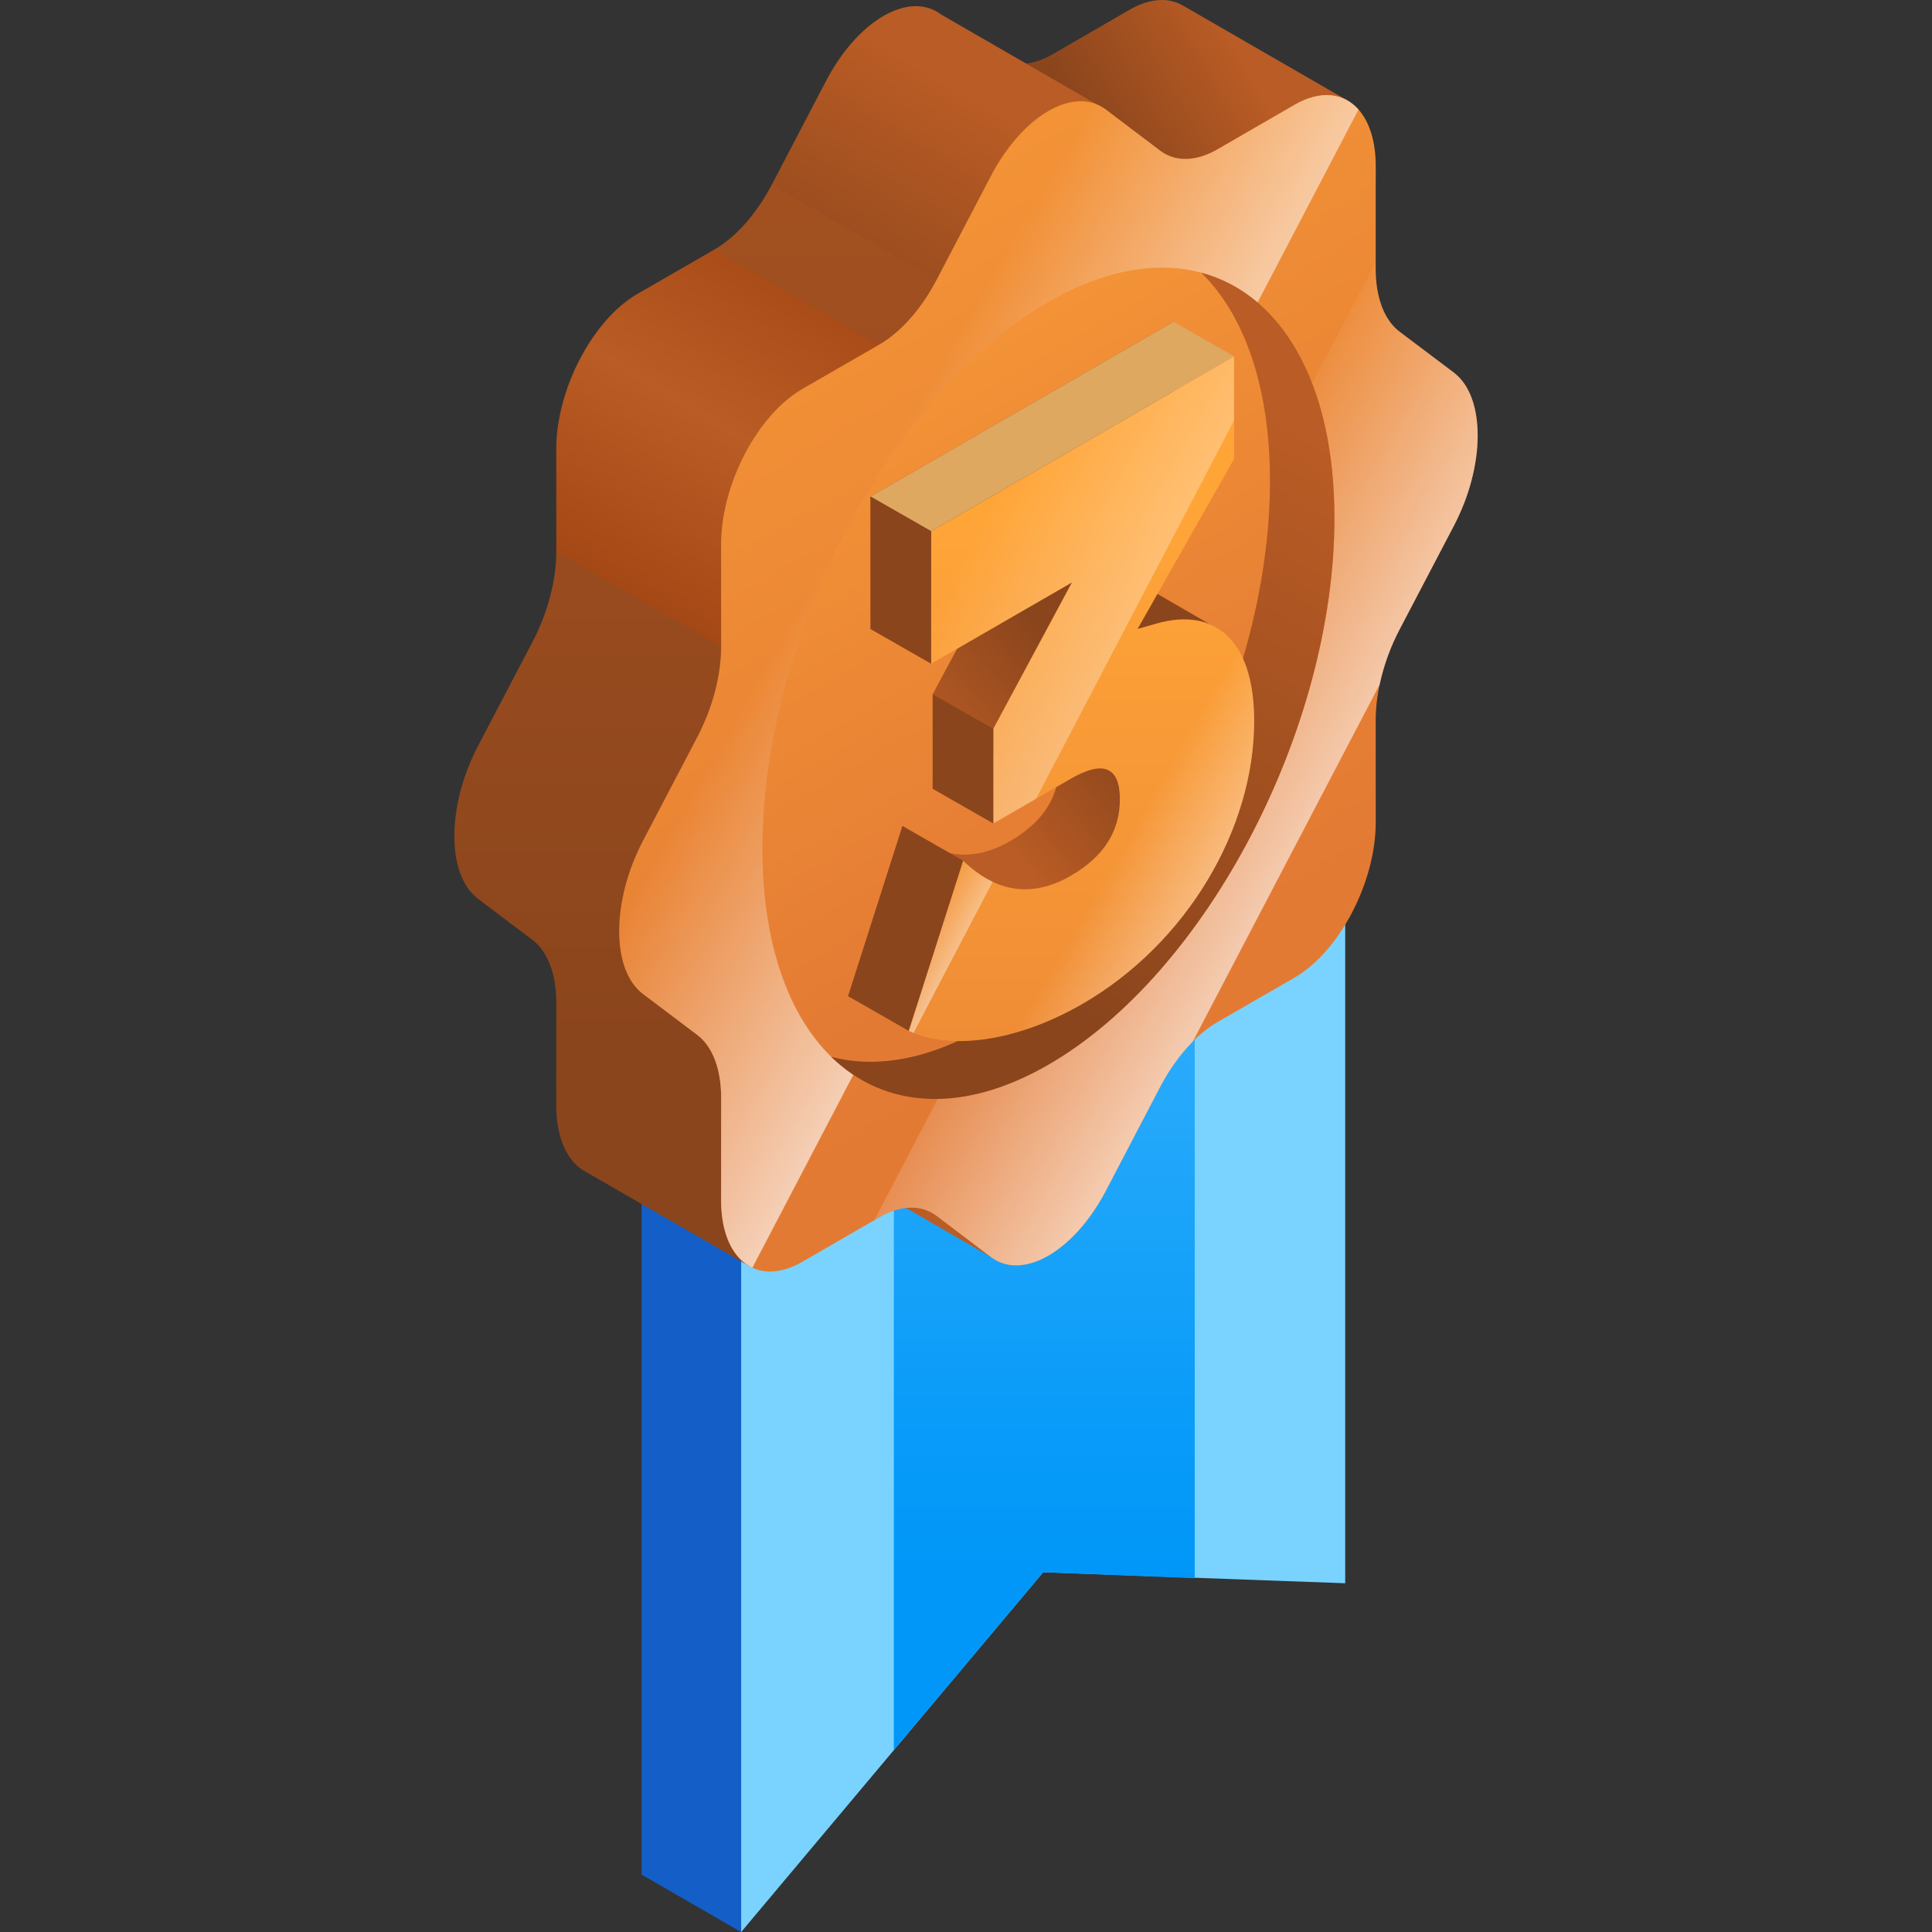 <?xml version="1.0" encoding="UTF-8"?> <svg xmlns="http://www.w3.org/2000/svg" xmlns:xlink="http://www.w3.org/1999/xlink" id="Capa_1" height="512" viewBox="0 0 512 512" width="512"><rect x="0" y="0" width="512" height="512" fill="#333333" stroke="none"/><linearGradient id="SVGID_1_" gradientUnits="userSpaceOnUse" x1="276.747" x2="276.747" y1="415.574" y2="93.261"><stop offset="0" stop-color="#0197f8"></stop><stop offset=".155" stop-color="#0c9df9"></stop><stop offset=".43" stop-color="#2aabfa"></stop><stop offset=".788" stop-color="#59c3fc"></stop><stop offset="1" stop-color="#79d3fe"></stop></linearGradient><linearGradient id="lg1"><stop offset="0" stop-color="#8b451c"></stop><stop offset="1" stop-color="#ba5c25"></stop></linearGradient><linearGradient id="SVGID_2_" gradientUnits="userSpaceOnUse" x1="238.538" x2="238.538" xlink:href="#lg1" y1="274.961" y2="-177.846"></linearGradient><linearGradient id="SVGID_3_" gradientUnits="userSpaceOnUse" x1="154.307" x2="218.087" y1="163.856" y2="55.672"><stop offset="0" stop-color="#9f4311"></stop><stop offset=".5" stop-color="#ba5c25"></stop><stop offset="1" stop-color="#9f4311"></stop></linearGradient><linearGradient id="SVGID_4_" gradientUnits="userSpaceOnUse" x1="216.085" x2="255.267" xlink:href="#lg1" y1="90.197" y2="23.737"></linearGradient><linearGradient id="SVGID_5_" gradientUnits="userSpaceOnUse" x1="288.981" x2="328.549" xlink:href="#lg1" y1="36.23" y2="13.386"></linearGradient><linearGradient id="lg2"><stop offset="0" stop-color="#e37a34"></stop><stop offset="1" stop-color="#ffa538"></stop></linearGradient><linearGradient id="SVGID_6_" gradientTransform="matrix(.866 -.5 0 1.155 -51.648 65.42)" gradientUnits="userSpaceOnUse" x1="380.475" x2="380.475" xlink:href="#lg2" y1="346.348" y2="-26.912"></linearGradient><linearGradient id="lg3"><stop offset="0" stop-color="#fff"></stop><stop offset="1" stop-color="#fff" stop-opacity="0"></stop></linearGradient><linearGradient id="SVGID_7_" gradientUnits="userSpaceOnUse" x1="382.197" x2="288.728" xlink:href="#lg3" y1="244.955" y2="190.99"></linearGradient><linearGradient id="SVGID_8_" gradientUnits="userSpaceOnUse" x1="322.56" x2="219.437" xlink:href="#lg3" y1="206.899" y2="147.361"></linearGradient><linearGradient id="SVGID_9_" gradientTransform="matrix(.866 -.5 0 1.155 -51.648 65.42)" gradientUnits="userSpaceOnUse" x1="380.475" x2="380.475" xlink:href="#lg2" y1="319.176" y2="70.469"></linearGradient><linearGradient id="SVGID_10_" gradientUnits="userSpaceOnUse" x1="262.525" x2="344.932" xlink:href="#lg1" y1="255.117" y2="112.384"></linearGradient><linearGradient id="SVGID_11_" gradientUnits="userSpaceOnUse" x1="279.102" x2="245.77" xlink:href="#lg1" y1="171.444" y2="199.22"></linearGradient><linearGradient id="SVGID_12_" gradientUnits="userSpaceOnUse" x1="286.592" x2="286.592" xlink:href="#lg2" y1="382.338" y2="136.549"></linearGradient><linearGradient id="SVGID_13_" gradientUnits="userSpaceOnUse" x1="358.058" x2="298.224" xlink:href="#lg3" y1="257.372" y2="222.827"></linearGradient><linearGradient id="SVGID_14_" gradientUnits="userSpaceOnUse" x1="267.6" x2="242.094" xlink:href="#lg3" y1="261.939" y2="247.213"></linearGradient><linearGradient id="SVGID_15_" gradientUnits="userSpaceOnUse" x1="394.023" x2="261.412" xlink:href="#lg3" y1="213.43" y2="136.866"></linearGradient><g><g><path d="m196.414 317.559-26.382-15.208v194.441l26.382 15.208 160.081-286.864z" fill="#145ec7"></path><path d="m356.495 419.577-80.041-2.914-80.04 95.337v-194.441l160.081-92.423z" fill="#79d3fe"></path><path d="m236.879 463.801v-169.267l79.735-46.373v170.087l-40.16-1.585z" fill="url(#SVGID_1_)"></path></g><g><path d="m264.981 334.496-43.51-25.12 12.727-12.253z" fill="#ba5c25"></path><g><path d="m341.594 73.54-6.523-4.921 21.601-42.232s-82.485-9.808-84.743-9.551l-67.381 32.079c-4.043 7.73-9.529 13.929-15.25 17.227l-41.873 80.007c.003 7.625-2.269 16.253-6.317 23.98l-14.388 27.469c-8.422 16.079-8.422 34.279 0 40.633l14.388 10.855c4.047 3.053 6.32 9.057 6.317 16.686l-.012 27.122c-.004 8.569 2.809 14.632 7.269 17.322l.013.007c.185.111 43.861 25.297 43.861 25.297l15.857-31.002 4.507 3.414c8.413 6.373 22.062-1.508 30.475-17.595l14.372-27.482c4.042-7.73 9.529-13.928 15.25-17.227l20.336-11.725c11.904-6.863 21.556-25.305 21.549-41.173l-.012-27.108c-.003-7.625 2.269-16.253 6.317-23.98l14.388-27.469c8.421-16.079 8.421-34.278-.001-40.633z" fill="url(#SVGID_2_)"></path></g><path d="m147.413 119.041.012 27.108 43.686 25.197 41.874-80.007-43.687-25.197-20.336 11.725c-11.904 6.864-21.556 25.306-21.549 41.174z" fill="url(#SVGID_3_)"></path><path d="m218.919 21.434-14.371 27.482 43.686 25.197 42.499-46.43-18.804-10.846-22.535-12.998c-8.412-6.373-22.062 1.508-30.475 17.595z" fill="url(#SVGID_4_)"></path><path d="m312.561 49.388 44.112-23-43.182-24.914c-3.785-2.206-8.727-2.016-14.139 1.112l-20.336 11.757c-2.436 1.408-4.829 2.236-7.086 2.493l21.151 12.199z" fill="url(#SVGID_5_)"></path><path d="m293.08 29.036 14.372 10.887c4.043 3.063 9.529 2.925 15.25-.382l20.336-11.757c11.904-6.882 21.556.415 21.549 16.291l-.012 27.122c-.003 7.629 2.269 13.633 6.317 16.686l14.388 10.855c8.422 6.354 8.422 24.554 0 40.633l-14.388 27.469c-4.047 7.727-6.32 16.355-6.317 23.98l.012 27.108c.007 15.868-9.645 34.31-21.549 41.173l-20.336 11.726c-5.72 3.298-11.207 9.496-15.25 17.227l-14.372 27.482c-8.412 16.087-22.062 23.967-30.475 17.594l-14.372-10.887c-4.043-3.063-9.529-2.925-15.25.382l-20.336 11.757c-11.904 6.882-21.556-.415-21.549-16.291l.012-27.122c.003-7.629-2.269-13.633-6.317-16.686l-14.388-10.855c-8.422-6.354-8.422-24.554 0-40.633l14.388-27.469c4.047-7.727 6.32-16.355 6.317-23.98l-.012-27.108c-.007-15.868 9.645-34.31 21.549-41.173l20.336-11.726c5.721-3.298 11.207-9.496 15.25-17.227l14.372-27.482c8.413-16.086 22.063-23.967 30.475-17.594z" fill="url(#SVGID_6_)"></path><path d="m385.28 139.37c8.422-16.079 8.422-34.279 0-40.633l-14.388-10.855c-4.047-3.053-6.32-9.057-6.317-16.686l.001-1.738-132.895 253.92 1.303-.753c5.72-3.307 11.207-3.445 15.25-.382l14.372 10.887c8.413 6.373 22.062-1.508 30.475-17.594l14.372-27.482c2.444-4.674 5.418-8.781 8.65-12.032l49.526-94.628c1.04-4.901 2.822-9.891 5.264-14.554z" fill="url(#SVGID_7_)"></path><path d="m343.038 27.783-20.336 11.757c-5.72 3.307-11.207 3.445-15.25.382l-14.372-10.887c-8.412-6.373-22.062 1.508-30.475 17.595l-14.372 27.482c-.89 1.702-1.853 3.324-2.87 4.863l-58.225 111.25c-.702 1.728-1.473 3.438-2.344 5.101l-14.388 27.469c-8.422 16.079-8.422 34.279 0 40.633l14.388 10.855c4.047 3.053 6.32 9.057 6.317 16.686l-.012 27.122c-.004 9.205 3.243 15.517 8.288 17.862l160.637-306.925c-3.944-4.451-10.084-5.235-16.986-1.245z" fill="url(#SVGID_8_)"></path><path d="m353.639 137.322c0-55.814-33.935-81.468-75.795-57.3-41.861 24.168-75.795 89.007-75.795 144.821s33.935 81.468 75.795 57.3 75.795-89.007 75.795-144.821z" fill="url(#SVGID_9_)"></path><path d="m318.332 72.264c11.36 11.113 18.225 30.108 18.225 55.208 0 55.814-33.935 120.653-75.795 144.821-14.89 8.597-28.775 10.884-40.489 7.758 13.901 13.599 34.534 15.392 57.571 2.093 41.86-24.168 75.795-89.007 75.795-144.821 0-35.961-14.089-59.397-35.307-65.059z" fill="url(#SVGID_10_)"></path><g><path d="m323.958 167.382-17.22-9.989c-4.352-2.732-9.949-3.15-16.306-1.333l-5.017 1.433 25.556-45.063v-27.178l-80.267 46.342v35.121l37.312-21.542-20.845 38.791v25.079l20.539-11.858c8.616-4.975 13.008-3.119 13.008 5.451s-4.391 15.288-13.008 20.262c-10.199 5.889-19.76 4.511-28.543-4.004l-14.412 45.11c11.131 5.279 28.837 2.788 45.929-7.08 27.751-16.022 45.623-46.407 45.623-75.043 0-4.994-.566-9.268-1.609-12.851z" fill="url(#SVGID_11_)"></path><path d="m332.368 191.067c0 28.637-17.871 59.021-45.622 75.043-17.092 9.868-34.798 12.359-45.929 7.08l14.412-45.11c8.782 8.516 18.343 9.893 28.543 4.005 8.616-4.975 13.008-11.693 13.008-20.262s-4.391-10.426-13.008-5.451l-20.539 11.858v-25.079l20.845-38.791-37.312 21.542v-35.121l80.267-46.342v27.177l-25.556 45.063 5.017-1.433c15.049-4.301 25.874 3.874 25.874 25.821z" fill="url(#SVGID_12_)"></path><path d="m322.366 166.309-25.956 49.593c-.745 4.115-2.648 7.744-5.702 10.895l-24.978 47.726c6.773-1.529 13.943-4.328 21.015-8.412 27.751-16.022 45.622-46.407 45.622-75.043.001-12.986-3.789-21.148-10.001-24.759z" fill="url(#SVGID_13_)"></path><g><path d="m255.228 228.081-14.412 45.11c.412.195.851.358 1.281.532l20.965-40.058c-2.673-1.265-5.287-3.115-7.834-5.584z" fill="url(#SVGID_14_)"></path><path d="m246.765 140.782v35.121l37.313-21.543-20.846 38.791v25.079l11.333-6.543 52.467-100.247v-17.001z" fill="url(#SVGID_15_)"></path></g><path d="m327.032 94.439-16.06-9.187-80.267 46.342 16.06 9.188z" fill="#dea861"></path><g fill="#8b451c"><path d="m230.705 166.716 16.06 9.187v-35.121l-16.06-9.188z"></path><path d="m247.172 183.964 16.06 9.187v25.079l-16.06-9.187z"></path><path d="m239.168 218.894 16.06 9.187-14.411 45.11-16.061-9.188z"></path></g></g></g></g></svg> 